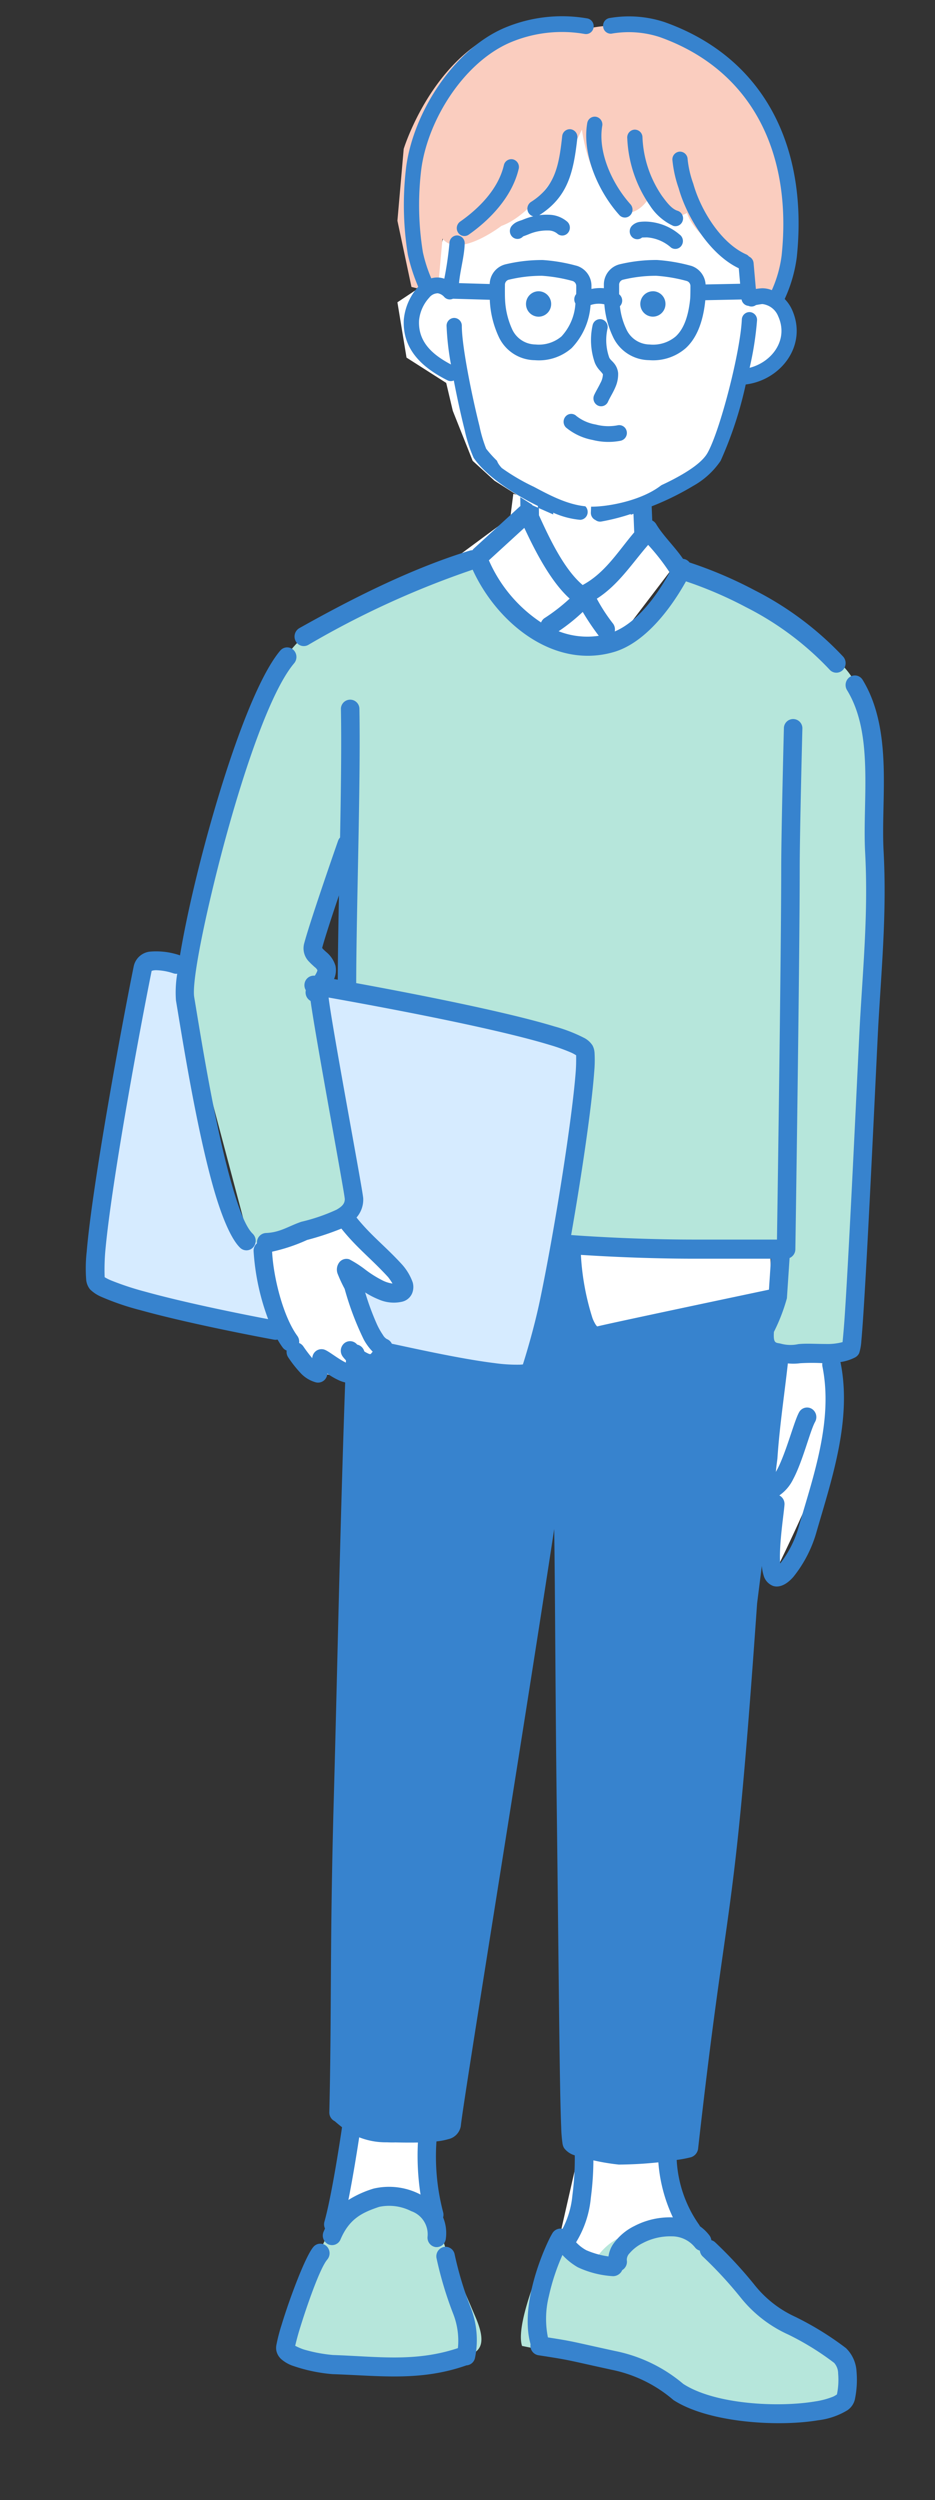 <svg id="グループ_3179" data-name="グループ 3179" xmlns="http://www.w3.org/2000/svg" xmlns:xlink="http://www.w3.org/1999/xlink" width="110.294" height="294.844" viewBox="0 0 110.294 294.844">
  <rect x="0" y="0" width="110.294" height="294.844" fill="#333333" stroke="none"/>
  <defs>
    <clipPath id="clip-path">
      <path id="パス_701" data-name="パス 701" d="M1049.7,3570.743l-8.468,2.692-14.45-4.245-38.866,17.461-16.462,45.243,7.286,43.935,26.522,7.442-9.007,112.779s37.36,11.316,38.175,11.283,44.711-5.394,44.711-5.394v-20.407l-22.2-15.532,15.868-62.74,8.943-36.763-2.608-78.534Z" transform="translate(-971.456 -3569.19)" fill="none" stroke="#707070" stroke-width="1"/>
    </clipPath>
    <clipPath id="clip-path-2">
      <path id="パス_700" data-name="パス 700" d="M928.013,3606.533l11.631,5.125s2.989-.452,3.982-.687,4.1-1.453,4.1-1.453,5.729-.451,8.557-3.736,6.325-8.988,8.136-11.106,3.41-6.068,2.722-7.921a32.144,32.144,0,0,0-1.384-3.2s2.221-9.444.664-14.933-4.487-11.138-9.809-14.754a23.128,23.128,0,0,0-16.184-4.153c-6.078.487-7.405.4-11.238,2.249s-8.4,6.967-9.889,11.323-2.64,6.911-2.2,11.669a52.045,52.045,0,0,0,1.554,8.639,5.425,5.425,0,0,0-1.171,4.122c.225,2.693,2.786,7.215,4.178,7.854a3.6,3.6,0,0,0,2.168.441Z" transform="translate(-917.005 -3549.595)" fill="none" stroke="#707070" stroke-width="1"/>
    </clipPath>
  </defs>
  <g id="マスクグループ_65" data-name="マスクグループ 65" transform="translate(0 56.702)" clip-path="url(#clip-path)">
    <g id="グループ_3178" data-name="グループ 3178" transform="translate(10.113 -68.614)">
      <g id="グループ_3169" data-name="グループ 3169" transform="translate(0 0)">
        <path id="パス_683" data-name="パス 683" d="M161.008-8.786s5.931-.476,5.683,3.6S163.107,3.2,159.367,3.3l-3.845,11.563L143.983,21.23l4.889,9.184L142.855,38.3l-7.923,1.261-8.783-5.919-2.483-4.819,6.243-4.615.383-3-5.422-3.438-4.593-4.187-2.316-9.805L112.281.152l-1.3-7.918,4.6-3.059,2.411-7.474,10.082-15.133,15.125-2.017,13.026,7.657,5.1,10.218-.314,8.787Z" transform="translate(-79.823 48.715)" fill="#fff" fill-rule="evenodd"/>
        <path id="パス_684" data-name="パス 684" d="M114.676,422.937s1.685,6.508.077,11.625-6.51,14.862-6.51,14.862l-.909-4.547.6-13.49.627-8.3,6.12-.149Z" transform="translate(-27.314 -251.312)" fill="#fff" fill-rule="evenodd"/>
        <path id="パス_685" data-name="パス 685" d="M153.253,386.607l.256,5.547-23.033,4.782-2.418-10.716,25.2.387Z" transform="translate(-72.534 -227.279)" fill="#fff" fill-rule="evenodd"/>
        <path id="パス_686" data-name="パス 686" d="M269.841,377.288l7.446,7.14-4.2,1.341-2.911-2.547,4.359,10.461-5.521,2-3.465-.777-4.164-7.123-1.7-7.871,10.155-2.625Z" transform="translate(-239.415 -221.433)" fill="#fff" fill-rule="evenodd"/>
        <path id="パス_687" data-name="パス 687" d="M172.318,695.4l2.326,8.147-7.116,1.462-2.276,3.071-4.265-.266-1.725-2.281,2.466-10.805s7.7.552,10.59.672Z" transform="translate(-103.506 -429.204)" fill="#fff" fill-rule="evenodd"/>
        <path id="パス_688" data-name="パス 688" d="M261.25,688.787l.474,8a7.1,7.1,0,0,0-7.516-1.282c-4.452,1.793-4.428,3.69-4.428,3.69l1.826-12.071,9.644,1.661Z" transform="translate(-220.716 -424.23)" fill="#fff" fill-rule="evenodd"/>
        <path id="パス_689" data-name="パス 689" d="M138.2-70.59a19.921,19.921,0,0,1,14.5,2.667c7.053,4.55,17.866,14.789,12.134,35.481l-4.107.835L160.863-36s-7.574-4.244-8.815-8.136c0,0-3.053,1.932-5.676-1.811,0,0-2.682,4.137-5.7-.261a24.83,24.83,0,0,1-3.661-9.858s-5.294,11.534-11.532,13.787c0,0-6.111,4.7-8.426,1.826l-.709,7.822-3.734-.912L110.6-43.023l.9-10.273S118.516-76.239,138.2-70.59Z" transform="translate(-79.446 72.301)" fill="#68abb3" fill-rule="evenodd"/>
        <path id="パス_690" data-name="パス 690" d="M152.7,152.842s14.906,6.152,19.381,11.987,2.07,21.028,2.34,30.077-2.144,48.9-2.144,48.9l-9.391,1.639.918-12.658-25.3-.5,2.266-22.783-27.16-7.4-.567-16.139L109.68,197.1l.744,3.717-.95,3.076,4.194,24.328-12.058,4.546-7.639-28.757s2.7-23.647,7.236-31.671c2.114-3.738,2.758-7.31,5.075-10.171,2.656-3.281,7.272-5.737,14.757-8.312l7.526-2.438s2.756,8.33,8.235,9.326,7.828,1.859,15.9-7.9Z" transform="translate(-82.083 -73.593)" fill="#b6e6db" fill-rule="evenodd"/>
        <path id="パス_691" data-name="パス 691" d="M128.911,731.077s-4.867-7.067-9.978-8.264-7.982.805-9.405,3.46l-5.146-2.151s-4.126,8.939-3.2,11.815c0,0,5.926,1.169,11.119,2.564s9.953,6.594,18.395,6.093,12.036-3.774,7.04-7.689a58.009,58.009,0,0,0-8.828-5.828Z" transform="translate(-49.715 -447.356)" fill="#b6e6db" fill-rule="evenodd"/>
        <path id="パス_692" data-name="パス 692" d="M252.37,717.155s-1.375-5.587-6-5.68a8.655,8.655,0,0,0-8.671,5.959L233.573,729.4a29.032,29.032,0,0,0,13.093,1.359c6.8-1.032,11.838.637,9.291-5.355s-3.587-8.247-3.587-8.247Z" transform="translate(-209.953 -440.166)" fill="#b6e6db" fill-rule="evenodd"/>
        <path id="パス_693" data-name="パス 693" d="M195.977,298.338l32.232,6.754s-2.719,36.127-7.353,38.218l-16.7-1.968-3.186-8.518L205.856,334l-1.409-3.537-3.873-3.651-1.053-3.014-3.544-25.463Z" transform="translate(-168.883 -169.758)" fill="#d6ebff" fill-rule="evenodd"/>
        <path id="パス_694" data-name="パス 694" d="M315.71,290.26l-5,.194-6.381,37.819,22.531,5.539-2.471-10.122-2.339-2.48L315.826,297l-.116-6.744Z" transform="translate(-303.563 -164.47)" fill="#d6ebff" fill-rule="evenodd"/>
        <path id="パス_695" data-name="パス 695" d="M100.476,52.9a1.052,1.052,0,0,1-.475-.05,6.837,6.837,0,0,0-2.04-.365,1.753,1.753,0,0,0-.4.046.9.9,0,0,0-.114.042C96.063,59.428,92.621,78,91.96,85.88a26.023,26.023,0,0,0-.055,2.809,5.279,5.279,0,0,0,.864.424,33.758,33.758,0,0,0,3.9,1.28c4.979,1.383,11.9,2.746,14.521,3.245a27.849,27.849,0,0,1-1.716-8.025,1.143,1.143,0,0,1,.4-.922c0-.015,0-.029,0-.044a1.114,1.114,0,0,1,1.051-1.168c1.692-.063,2.66-.808,4.181-1.325a21.674,21.674,0,0,0,4.156-1.426c.525-.305.988-.653.965-1.249-.033-.831-3.4-18.8-4.03-23.371l-.017-.009a1.143,1.143,0,0,1-.545-1.248,1.157,1.157,0,0,1-.15-.779,1.1,1.1,0,0,1,1.209-.936l.007-.011a3.239,3.239,0,0,0,.247-.449,1.61,1.61,0,0,0,.058-.184,1.018,1.018,0,0,0-.327-.377c-.219-.205-.447-.4-.636-.61a2.222,2.222,0,0,1-.587-2.228c.748-2.8,3.98-12.043,3.98-12.043a1.127,1.127,0,0,1,.24-.4c.1-5.462.177-10.849.1-15.1a1.092,1.092,0,1,1,2.182-.04c.154,9.037-.357,23.213-.38,32.313,6.388,1.171,17.505,3.321,23.395,5.112a18.138,18.138,0,0,1,3.538,1.374,2.583,2.583,0,0,1,.953.881,2.174,2.174,0,0,1,.23.846,15.673,15.673,0,0,1-.045,2.31c-.287,3.958-1.426,11.841-2.717,19.194.027,0,.054,0,.081,0,0,0,6.76.53,14.5.53l9.7,0c.088-5.924.494-33.886.5-43.7,0-4.339.315-16.579.315-16.579a1.092,1.092,0,1,1,2.181.06s-.313,12.2-.314,16.519c0,11.007-.513,44.844-.513,44.844a1.129,1.129,0,0,1-.682,1.029l-.315,4.744a21.638,21.638,0,0,1-1.532,3.97c-.1,1.463.26,1.24.824,1.391a4.333,4.333,0,0,0,2.056.051c.942-.1,2.077-.014,3.2-.017a6.894,6.894,0,0,0,2.017-.22c.058-.589.163-1.723.251-3.033.614-9.147,1.645-32.01,1.8-34.711.4-6.958.981-13.125.61-20.049-.164-3.073.113-6.6.005-10.052-.1-3.24-.535-6.423-2.14-9.048a1.152,1.152,0,0,1,.339-1.557,1.071,1.071,0,0,1,1.505.35c1.809,2.958,2.363,6.529,2.477,10.181.108,3.437-.171,6.943-.007,10,.375,7.013-.2,13.261-.611,20.309-.176,3.043-1.462,31.639-2.014,37.485a6.039,6.039,0,0,1-.249,1.411,1.1,1.1,0,0,1-.493.523,5.529,5.529,0,0,1-1.723.545c.005.019.01.039.014.059,1.347,6.683-.988,13.61-2.8,19.843a14.945,14.945,0,0,1-2.763,5.428c-1.008,1.155-1.879,1.244-2.4,1.071a1.852,1.852,0,0,1-1.124-1.277,5.266,5.266,0,0,1-.2-1.091l-.559,4.437c-2.8,40.134-3.342,32.183-6.96,64.312a1.212,1.212,0,0,1-.913,1.016,14.761,14.761,0,0,1-1.611.3A14.561,14.561,0,0,0,162,200.4a1.142,1.142,0,0,1,.125.215,5.121,5.121,0,0,1,1.121,1.086,1.141,1.141,0,0,1,.225.56,1.076,1.076,0,0,1,.421.224,50.2,50.2,0,0,1,4.694,5.075,13.084,13.084,0,0,0,4.78,3.736,35.913,35.913,0,0,1,5.993,3.7,4.161,4.161,0,0,1,1.237,2.724,11.372,11.372,0,0,1-.2,3.345,2.143,2.143,0,0,1-.87,1.25,8.6,8.6,0,0,1-3.449,1.183c-4.747.8-12.963.293-17.08-2.387a16.062,16.062,0,0,0-7.3-3.572c-5.549-1.209-4.672-1.1-8.634-1.71a1.124,1.124,0,0,1-.919-1.282l0-.018c-1.183-4.229,1.044-9.958,2.088-12.151a10.041,10.041,0,0,1,.521-.989,1.119,1.119,0,0,1,1.166-.47,10.607,10.607,0,0,0,1.167-3.989,33.241,33.241,0,0,0,.275-4.67l-.047-.018a2.42,2.42,0,0,1-1.22-.852,1.569,1.569,0,0,1-.175-.491,16.615,16.615,0,0,1-.159-1.967c-.2-4.639-.276-17.476-.524-37.648-.168-13.614-.184-24.77-.3-32.89-4.077,26.7-10.679,67.147-11.023,70.433a1.908,1.908,0,0,1-1.476,1.521,7.425,7.425,0,0,1-1.391.263,25.887,25.887,0,0,0,.785,8.346,1.16,1.16,0,0,1,0,.619,4.822,4.822,0,0,1,.318,2.523,1.1,1.1,0,0,1-1.223.973A1.123,1.123,0,0,1,130,201.81a2.887,2.887,0,0,0-1.94-2.977,5.719,5.719,0,0,0-3.761-.506c-2.02.671-3.528,1.4-4.571,3.844a1.078,1.078,0,0,1-1.438.578,1.145,1.145,0,0,1-.559-1.487q.083-.194.167-.376a1.161,1.161,0,0,1-.067-.809c.853-3.041,1.83-9.474,2.076-11.14-.281-.215-.566-.451-.859-.709a1.133,1.133,0,0,1-.64-1.055c.281-11.861.047-19.724.521-36.78.443-15.951.708-30.936,1.348-49.29a3.843,3.843,0,0,1-.606-.192,8.535,8.535,0,0,1-1.5-.851,1.165,1.165,0,0,1-.029.2,1.09,1.09,0,0,1-1.315.834,3.84,3.84,0,0,1-1.715-1,13.908,13.908,0,0,1-1.528-1.914,1.155,1.155,0,0,1-.208-.836,1.091,1.091,0,0,1-.482-.375,9.965,9.965,0,0,1-.592-.923,1.05,1.05,0,0,1-.431.01S102.43,94.331,96.1,92.573a30.55,30.55,0,0,1-4.675-1.605,4.282,4.282,0,0,1-1.238-.837,2.093,2.093,0,0,1-.46-1.145,17.661,17.661,0,0,1,.06-3.3c.668-7.953,4.141-26.724,5.536-33.609A2.2,2.2,0,0,1,97.191,50.3a8.589,8.589,0,0,1,3.5.4,1.067,1.067,0,0,1,.1.041c.421-2.54,1.082-5.731,1.921-9.173,2.507-10.275,6.549-22.817,9.905-26.773a1.067,1.067,0,0,1,1.54-.1,1.156,1.156,0,0,1,.1,1.592c-3.234,3.811-7.015,15.937-9.43,25.836-1.587,6.505-2.61,12.033-2.357,13.54.708,4.219,2.373,14.916,4.411,22.017.805,2.8,1.605,5.032,2.493,5.889a1.156,1.156,0,0,1,.053,1.595,1.066,1.066,0,0,1-1.542.055c-1.05-1.013-2.143-3.579-3.1-6.9-2.062-7.184-3.753-18-4.469-22.273a13.3,13.3,0,0,1,.152-3.156Zm52.482,152.89a1.142,1.142,0,0,0,.541-1.176,1.1,1.1,0,0,1,.337-.822,4.831,4.831,0,0,1,1.538-1.185,6.953,6.953,0,0,1,3.435-.8,3.484,3.484,0,0,1,2.724,1.294,1.085,1.085,0,0,0,.58.394,1.136,1.136,0,0,0,.385.73,48.069,48.069,0,0,1,4.482,4.866,15.211,15.211,0,0,0,5.581,4.307,32.382,32.382,0,0,1,5.4,3.336,1.894,1.894,0,0,1,.467,1.252,8.618,8.618,0,0,1-.141,2.463,3.078,3.078,0,0,1-.435.257,9.261,9.261,0,0,1-2.131.57c-4.322.729-11.818.37-15.567-2.069a17.842,17.842,0,0,0-8.008-3.871c-5.219-1.137-4.838-1.125-7.952-1.609a11.076,11.076,0,0,1,.113-4.873,25.365,25.365,0,0,1,1.6-4.849,7.592,7.592,0,0,0,1.806,1.448,11.366,11.366,0,0,0,4.171,1.053,1.185,1.185,0,0,0,.746-.277,1.16,1.16,0,0,0,.327-.438Zm-19.382,9.206a8.713,8.713,0,0,0-.565-4.074,43.187,43.187,0,0,1-1.958-6.539,1.128,1.128,0,0,1,.862-1.324,1.093,1.093,0,0,1,1.28.891,41.052,41.052,0,0,0,1.878,6.234,10.474,10.474,0,0,1,.519,5.958,1.1,1.1,0,0,1-1,.882l-.009,0c-5.439,1.906-10.182,1.223-15.815,1.034a19.092,19.092,0,0,1-4.792-1.027,4.15,4.15,0,0,1-1.229-.731,1.864,1.864,0,0,1-.595-1.045,1.894,1.894,0,0,1,0-.575,20.244,20.244,0,0,1,.621-2.418c.952-3.142,2.807-8.1,3.758-9.211a1.067,1.067,0,0,1,1.54-.095,1.156,1.156,0,0,1,.092,1.593c-.862,1-2.445,5.541-3.308,8.388-.207.683-.382,1.387-.474,1.778a7.067,7.067,0,0,0,.989.428,17.716,17.716,0,0,0,3.465.659c5.25.175,9.691.868,14.736-.81Zm15.975-22.152a25.637,25.637,0,0,0,3,.5,46.681,46.681,0,0,0,4.669-.264,18.435,18.435,0,0,0,1.713,6.492,9.042,9.042,0,0,0-4.54,1.018,6.568,6.568,0,0,0-2.555,2.211,3.421,3.421,0,0,0-.5,1.377,10.075,10.075,0,0,1-2.632-.741,4.875,4.875,0,0,1-1.191-.929,12.177,12.177,0,0,0,1.743-5.258,35.013,35.013,0,0,0,.3-4.408Zm-23.28-2.112c.671.012,1.614.029,2.588.009a29.936,29.936,0,0,0,.31,6.142q-.1-.05-.194-.1a8.014,8.014,0,0,0-5.346-.608,12.285,12.285,0,0,0-2.973,1.345c.529-2.642,1.019-5.71,1.276-7.392a8.55,8.55,0,0,0,3.278.59c.353.019.708.021,1.061.01ZM172.5,98.858a6.144,6.144,0,0,0,1.451-.021,23.543,23.543,0,0,1,2.614-.01,1.173,1.173,0,0,0,.01.4c1.273,6.315-1.041,12.844-2.75,18.734a12.671,12.671,0,0,1-2.234,4.5,10.737,10.737,0,0,1-.027-1.114c.041-2.177.484-5,.536-5.833a1.135,1.135,0,0,0-.608-1.087,4.936,4.936,0,0,0,1.619-1.889c1.145-2.128,2-5.706,2.6-6.788a1.15,1.15,0,0,0-.4-1.541,1.072,1.072,0,0,0-1.49.414c-.528.947-1.257,3.761-2.188,5.915a10.476,10.476,0,0,1-.551,1.119c.057-.72.171-1.407.185-1.615.248-3.728.818-7.456,1.23-11.182Zm-2.352,15.866.016,0-.019.025,0-.028ZM118.324,55.709c5.136.912,19.174,3.488,26.04,5.576a21.711,21.711,0,0,1,2.641.947,5.1,5.1,0,0,1,.517.288c.005.329.01,1.109-.043,1.842-.394,5.438-2.42,18.369-4.211,26.975-.742,3.567-1.82,7-2.026,7.641a4.284,4.284,0,0,1-.493.031,19.037,19.037,0,0,1-2.868-.19c-4.059-.5-9.8-1.8-12.1-2.282a1.1,1.1,0,0,0-.594-.554,1.266,1.266,0,0,1-.448-.468,8.409,8.409,0,0,1-.756-1.359,31.213,31.213,0,0,1-1.348-3.668,9.643,9.643,0,0,0,1.665.855,4.414,4.414,0,0,0,2.66.246,1.7,1.7,0,0,0,1.2-.962,1.983,1.983,0,0,0,.077-1.342,6.356,6.356,0,0,0-1.315-2.16c-1.958-2.131-3.582-3.326-5.307-5.473a3.2,3.2,0,0,0,.79-2.267c-.034-.856-3.638-19.963-4.084-23.678Zm1.506,27.25c1.8,2.263,3.474,3.5,5.513,5.723a7.441,7.441,0,0,1,.518.758,3.765,3.765,0,0,1-1.237-.4,13.122,13.122,0,0,1-2.07-1.32,12.9,12.9,0,0,0-1.794-1.141,1.076,1.076,0,0,0-1.143.319,1.405,1.405,0,0,0-.239,1.363,16.509,16.509,0,0,0,.835,1.8,34.43,34.43,0,0,0,2.255,5.977,6.357,6.357,0,0,0,1.059,1.442,1.118,1.118,0,0,0-.173.2c-.108.162-.278.048-.435-.022a2.542,2.542,0,0,1-.385-.218,1.109,1.109,0,0,0-.844-.8,1.067,1.067,0,0,0-1.515-.161A1.156,1.156,0,0,0,120,98.069a5.184,5.184,0,0,0,.368.425l-.01.269c-.089-.041-.18-.088-.27-.138-.878-.485-1.762-1.208-2.237-1.384a1.083,1.083,0,0,0-1.395.683,1.171,1.171,0,0,0-.062.315l-.011-.012a16.511,16.511,0,0,1-1.058-1.4,1.088,1.088,0,0,0-.482-.376,1.152,1.152,0,0,0-.209-.836c-1.713-2.35-2.831-7-2.975-9.934a20.462,20.462,0,0,0,4.129-1.383,32.719,32.719,0,0,0,4.043-1.339Zm28.254,3.1c2.31.152,7.6.45,13.436.45l8.987,0-.242,3.652c-3.691.778-18.732,3.953-20.263,4.337a1.731,1.731,0,0,1-.174-.212,4.355,4.355,0,0,1-.376-.763,29.816,29.816,0,0,1-1.368-7.466Zm-28.54-42.4c-.07,3.595-.129,7.018-.14,9.946l-.44-.078a2.591,2.591,0,0,0,.171-1.553,3.329,3.329,0,0,0-1.1-1.639c-.129-.118-.259-.231-.373-.351-.031-.034-.076-.092-.1-.124.335-1.251,1.168-3.791,1.981-6.2Zm6.129-79.991a3.022,3.022,0,0,1,1.172-.106,3.091,3.091,0,0,1,.692.158,49.2,49.2,0,0,0,.738-5.089,1.109,1.109,0,0,1,1.111-1.107,1.112,1.112,0,0,1,1.071,1.149c-.032,1.753-.645,3.833-.813,5.68l4.391.128a2.979,2.979,0,0,1,2.337-2.837,22.451,22.451,0,0,1,5.269-.6,24.32,24.32,0,0,1,4.815.818l.019.005a3,3,0,0,1,2.129,2.96c0,.119,0,.24,0,.362a5.861,5.861,0,0,1,1.775-.1c0-.157,0-.315,0-.469a2.984,2.984,0,0,1,2.339-2.975,22.451,22.451,0,0,1,5.269-.6,24.324,24.324,0,0,1,4.815.818l.019.005a2.991,2.991,0,0,1,2.121,2.683l4.942-.1-.2-2.215c-4.111-1.945-7.438-7.282-8.6-11.456a17.127,17.127,0,0,1-.9-4.074,1.113,1.113,0,0,1,1.06-1.159,1.108,1.108,0,0,1,1.121,1.1,14.8,14.8,0,0,0,.815,3.512c1.028,3.685,3.915,8.48,7.567,10.1a1.086,1.086,0,0,1,.4.309l.006,0a1.1,1.1,0,0,1,.231.14,1.131,1.131,0,0,1,.354.484,1.172,1.172,0,0,1,.071.31l.327,3.7a7.45,7.45,0,0,1,.9-.1,3.62,3.62,0,0,1,1.385.271,17.487,17.487,0,0,0,1.4-4.973c1.526-14.593-4.2-26.52-17.45-31.241a14.31,14.31,0,0,0-6.934-.483,1.1,1.1,0,0,1-1.172-1.037,1.118,1.118,0,0,1,1-1.213,16.26,16.26,0,0,1,7.814.6C173.382-67.874,179.647-55.076,178-39.346a20.455,20.455,0,0,1-1.734,6,5.471,5.471,0,0,1,1.036,1.5c2.311,5.084-1.553,10.107-6.614,10.732-1.1,4.507-2.538,9.059-3.593,10.927a11.491,11.491,0,0,1-3.93,3.591,39.645,39.645,0,0,1-6.78,3.239L156.5-.55a1.1,1.1,0,0,1,.464.428c.832,1.392,2.214,2.685,3.166,4.095a1.058,1.058,0,0,1,.42.126,1.089,1.089,0,0,1,.346.3,49.449,49.449,0,0,1,7.681,3.276,37.73,37.73,0,0,1,10.449,7.837,1.156,1.156,0,0,1-.071,1.594,1.066,1.066,0,0,1-1.541-.074,35.495,35.495,0,0,0-9.856-7.361,47.257,47.257,0,0,0-7.081-3.045c-1.885,3.384-4.915,7.287-8.5,8.333-7.14,2.084-13.83-3.493-16.662-9.709a105.425,105.425,0,0,0-19.4,8.876,1.073,1.073,0,0,1-1.479-.454,1.149,1.149,0,0,1,.439-1.53c5.845-3.28,13-6.967,20.083-9.136a1.066,1.066,0,0,1,.326-.047,1.118,1.118,0,0,1,.171-.2l5.361-4.907a1.087,1.087,0,0,1,.131-.1l-.017-1.5c-3.516-1.712-7.473-4.338-9.191-6.884a20.161,20.161,0,0,1-1.285-3.984c-.507-2.01-1.077-4.581-1.553-7.082a1.055,1.055,0,0,1-.9-.023c-3.437-1.728-6.466-4.289-6.255-8.665a8.167,8.167,0,0,1,2.058-4.722l0-.009a26.636,26.636,0,0,1-1.48-4.586,44.527,44.527,0,0,1-.229-12.64c1.093-7.883,6.85-16.7,14.01-19.792a21.17,21.17,0,0,1,11.926-1.37,1.127,1.127,0,0,1,.869,1.319,1.094,1.094,0,0,1-1.275.9,18.956,18.956,0,0,0-10.68,1.235c-6.509,2.807-11.7,10.863-12.69,18.03a42.187,42.187,0,0,0,.226,11.979,20.384,20.384,0,0,0,1.2,3.729ZM148.3,10.233a29.62,29.62,0,0,0,1.832,2.734c.02.028.041.055.063.08a9.281,9.281,0,0,1-4.739-.537,21.764,21.764,0,0,0,2.845-2.278Zm7.717-7.907a25.538,25.538,0,0,1,2.533,3.247c-1.493,2.7-3.732,5.8-6.475,6.964a1.156,1.156,0,0,0-.188-.912,20.326,20.326,0,0,1-1.926-2.954c2.53-1.607,4.16-4.159,6.057-6.345ZM141.41.318c1.28,2.756,3.126,6.347,5.348,8.342a21.423,21.423,0,0,1-2.995,2.321,1.118,1.118,0,0,0-.377.493,16.888,16.888,0,0,1-6.157-7.329L141.41.318ZM128.49-24c-2.477-1.312-4.721-3.106-4.568-6.285a5.625,5.625,0,0,1,1.464-3.284,1.571,1.571,0,0,1,1.232-.619,1.6,1.6,0,0,1,.933.554,1.065,1.065,0,0,0,1.226.225l5.273.153c0,.029,0,.056,0,.08a13.881,13.881,0,0,0,1.254,5.165,5.765,5.765,0,0,0,5.193,3.4,7.107,7.107,0,0,0,5.263-1.725c1.3-1.2,2.3-3.129,2.71-6.161a3.634,3.634,0,0,1,1.977-.105,13.181,13.181,0,0,0,1.205,4.589,5.765,5.765,0,0,0,5.193,3.4,7.107,7.107,0,0,0,5.263-1.725c1.379-1.272,2.428-3.38,2.782-6.759,0-.028.006-.058.008-.091l5.188-.106a1.106,1.106,0,0,0,.992.918,1.063,1.063,0,0,0,1.071-.12c.176-.031.789-.139.921-.141a2.8,2.8,0,0,1,2.255,1.745c1.523,3.35-.868,6.558-4.087,7.378A45.6,45.6,0,0,0,172.3-30.3a1.115,1.115,0,0,0-1.038-1.181,1.107,1.107,0,0,0-1.142,1.073c-.216,4.677-3.129,15.928-4.911,19.085-.736,1.3-2.626,2.582-4.85,3.754-.9.473-1.853.922-2.821,1.336l.039-1.827a1.113,1.113,0,0,0-1.067-1.153,1.109,1.109,0,0,0-1.114,1.1l-.058,2.75c-.437.161-.87.313-1.3.455V-7.18a1.11,1.11,0,0,0-1.091-1.128,1.111,1.111,0,0,0-1.091,1.128v2.934c-.386.1-.757.2-1.109.274l.1-2.375a1.115,1.115,0,0,0-1.043-1.176,1.107,1.107,0,0,0-1.137,1.079l-.151,3.614a1.132,1.132,0,0,0,.665,1.088,1.062,1.062,0,0,0,.822.212A30.328,30.328,0,0,0,154.234-2.6l.14,3.448c-1.844,2.162-3.385,4.73-6,6.165-.027.015-.053.031-.079.048-2.22-1.866-3.966-5.61-5.158-8.229l-.018-1.615a12.136,12.136,0,0,0,3.86,1.022,1.112,1.112,0,0,0,1.07-1.15,1.127,1.127,0,0,0-.708-1.035l.183-2.6a1.117,1.117,0,0,0-1.009-1.207,1.1,1.1,0,0,0-1.167,1.044L145.188-4.4c-.392-.131-.822-.292-1.279-.479l.139-3.232a1.114,1.114,0,0,0-1.041-1.177,1.107,1.107,0,0,0-1.138,1.077l-.1,2.366c-.377-.184-.761-.38-1.145-.584l.268-2.832a1.119,1.119,0,0,0-.979-1.233,1.1,1.1,0,0,0-1.192,1.013l-.176,1.859a17.009,17.009,0,0,1-5.013-4.312,19.633,19.633,0,0,1-.963-3.262c-1.1-4.349-2.524-11.413-2.524-14.333a1.111,1.111,0,0,0-1.091-1.128,1.111,1.111,0,0,0-1.091,1.128,38.469,38.469,0,0,0,.63,5.53Zm24.377,10.9a9.214,9.214,0,0,1-4.111-.1,8.368,8.368,0,0,1-3.8-1.779,1.156,1.156,0,0,1-.043-1.6,1.066,1.066,0,0,1,1.542-.045,6.112,6.112,0,0,0,2.767,1.213,7,7,0,0,0,3.076.127,1.088,1.088,0,0,1,1.339.793,1.134,1.134,0,0,1-.767,1.385Zm-2.627-9.491c-.015-.027-.058-.1-.088-.136-.1-.129-.213-.252-.324-.377a3.691,3.691,0,0,1-.743-1.131,9.837,9.837,0,0,1-.326-5.363,1.092,1.092,0,0,1,1.3-.863,1.13,1.13,0,0,1,.835,1.342,7.494,7.494,0,0,0,.235,4.087c.112.306.438.533.66.808a2.583,2.583,0,0,1,.628,1.454,4.557,4.557,0,0,1-.393,2.018c-.31.747-.774,1.461-1.056,2.084a1.076,1.076,0,0,1-1.451.543,1.146,1.146,0,0,1-.525-1.5c.235-.518.6-1.1.889-1.709a2.744,2.744,0,0,0,.36-1.258ZM146.3-32.731a7.6,7.6,0,0,1-1.992,4.716,5.023,5.023,0,0,1-3.738,1.154,3.711,3.711,0,0,1-3.336-2.2,11.43,11.43,0,0,1-1.007-4.275c-.023-.331-.025-1.224-.016-2.023v-.029a.745.745,0,0,1,.585-.747l.011,0a20.036,20.036,0,0,1,4.711-.554,22.052,22.052,0,0,1,4.383.749.754.754,0,0,1,.516.741c0,.009,0,.018,0,.026,0,.372,0,.766-.01,1.108a1.155,1.155,0,0,0-.242,1,1.143,1.143,0,0,0,.134.333Zm6.256-1.315c0-.391,0-.868,0-1.316v-.029a.745.745,0,0,1,.585-.747l.011,0a20.034,20.034,0,0,1,4.711-.554,22.052,22.052,0,0,1,4.383.749.754.754,0,0,1,.516.741c0,.009,0,.018,0,.026,0,.7-.008,1.486-.045,1.843-.276,2.636-.989,4.325-2.065,5.318a5.023,5.023,0,0,1-3.738,1.154,3.711,3.711,0,0,1-3.336-2.2,10.029,10.029,0,0,1-.911-3.273,1.134,1.134,0,0,0,.154-.2,1.154,1.154,0,0,0-.269-1.512Zm4.834-.435a1.812,1.812,0,0,1,1.8,1.82,1.812,1.812,0,0,1-1.8,1.82,1.812,1.812,0,0,1-1.8-1.82,1.812,1.812,0,0,1,1.8-1.82Zm-16.358,0a1.812,1.812,0,0,1,1.8,1.82,1.812,1.812,0,0,1-1.8,1.82,1.812,1.812,0,0,1-1.8-1.82,1.812,1.812,0,0,1,1.8-1.82Zm7.569-.682v0Zm7.246-7.009a1.065,1.065,0,0,1-1.444-.072,1.156,1.156,0,0,1-.019-1.6,1.951,1.951,0,0,1,1.107-.564,6.363,6.363,0,0,1,1.064-.041c1.926,0,3.108.808,4.636,1.829a1.152,1.152,0,0,1,.324,1.56,1.069,1.069,0,0,1-1.508.335c-1.148-.767-2-1.471-3.447-1.468-.183,0-.6.013-.712.016Zm-14.723-3.193a7.347,7.347,0,0,1,1.371-.066,4.156,4.156,0,0,1,2.653,1.008,1.156,1.156,0,0,1,.082,1.593,1.066,1.066,0,0,1-1.541.085,2.026,2.026,0,0,0-1.305-.432,6.579,6.579,0,0,0-2.743.53c-.219.094-.747.286-.825.314a1.066,1.066,0,0,1-1.5.107,1.155,1.155,0,0,1-.15-1.588,2.234,2.234,0,0,1,.843-.625c.265-.119.567-.2.79-.292a8.973,8.973,0,0,1,1.466-.474,1.092,1.092,0,0,1-.682-.509,1.152,1.152,0,0,1,.36-1.552c3.413-2.164,3.989-5.1,4.459-9.406a1.1,1.1,0,0,1,1.206-.995,1.121,1.121,0,0,1,.962,1.248c-.556,5.1-1.426,8.487-5.452,11.055Zm-2.943-6.627c-.933,3.983-4.094,7.273-7.161,9.415a1.069,1.069,0,0,1-1.515-.3,1.153,1.153,0,0,1,.294-1.567c2.651-1.851,5.456-4.635,6.262-8.076a1.09,1.09,0,0,1,1.317-.831,1.131,1.131,0,0,1,.8,1.362Zm17.721-4.591a15.949,15.949,0,0,0,2.815,8.483c.547.732,1.311,1.828,2.212,2.1a1.135,1.135,0,0,1,.744,1.4,1.087,1.087,0,0,1-1.352.77A7.864,7.864,0,0,1,157-46.717a18.194,18.194,0,0,1-3.263-9.663,1.119,1.119,0,0,1,.989-1.225,1.1,1.1,0,0,1,1.185,1.023Zm-5.756-1.565c-.656,3.914,1.537,8.438,4.043,11.221a1.156,1.156,0,0,1-.055,1.595,1.066,1.066,0,0,1-1.542-.057c-2.925-3.249-5.362-8.575-4.6-13.145a1.1,1.1,0,0,1,1.261-.919,1.126,1.126,0,0,1,.889,1.3Z" transform="translate(-89.673 73.848)" fill="#3783ce" fill-rule="evenodd"/>
        <path id="パス_696" data-name="パス 696" d="M163.9,108.348a29.393,29.393,0,0,0,4.592,2.688c2.712,1.448,5.512,2.912,8.584,2.838,2.7-.065,8.164-1.178,10.6-3.951.28-.319-.139-.675-.083-1.1a1.613,1.613,0,0,0-.956-1.544,4.443,4.443,0,0,0-1.889-.347c-3.206-.091-6.439.142-9.6-.381a38.3,38.3,0,0,0-3.917-.639C169.3,105.8,160.643,104.869,163.9,108.348Z" transform="translate(-117.811 -43.683)" fill="#fff" fill-rule="evenodd"/>
      </g>
    </g>
  </g>
  <g id="マスクグループ_64" data-name="マスクグループ 64" transform="translate(45.779)" clip-path="url(#clip-path-2)">
    <g id="グループ_3177" data-name="グループ 3177" transform="translate(-24.574 1.902)">
      <g id="グループ_3169-2" data-name="グループ 3169" transform="translate(0 0)">
        <path id="パス_683-2" data-name="パス 683" d="M152.209-13.475s4.888-.392,4.684,2.968S153.94-3.6,150.857-3.516l-3.169,9.53-9.51,5.249,4.03,7.569-4.959,6.5-6.53,1.04-7.238-4.878-2.047-3.972,5.145-3.8.316-2.472L122.427,8.41l-3.785-3.451-1.909-8.081-4.681-2.987-1.075-6.525,3.788-2.521,1.987-6.16,8.309-12.472,12.466-1.662,10.736,6.311,4.207,8.421-.259,7.242Z" transform="translate(-85.302 46.382)" fill="#fff" fill-rule="evenodd"/>
        <path id="パス_684-2" data-name="パス 684" d="M113.385,422.937s1.389,5.363.063,9.581a117.268,117.268,0,0,1-5.365,12.249l-.749-3.748.491-11.117.516-6.841,5.044-.123Z" transform="translate(-41.386 -281.493)" fill="#fff" fill-rule="evenodd"/>
        <path id="パス_685-2" data-name="パス 685" d="M148.822,386.538l.211,4.572-18.983,3.941-1.993-8.832,20.765.319Z" transform="translate(-82.298 -255.23)" fill="#fff" fill-rule="evenodd"/>
        <path id="パス_686-2" data-name="パス 686" d="M268.055,377.288l6.137,5.885-3.457,1.105-2.4-2.1,3.592,8.621-4.55,1.649-2.856-.64-3.432-5.871-1.4-6.487,8.369-2.163Z" transform="translate(-242.98 -248.841)" fill="#fff" fill-rule="evenodd"/>
        <path id="パス_687-2" data-name="パス 687" d="M170.022,695.278l1.917,6.714-5.865,1.205-1.876,2.531-3.515-.219-1.421-1.88,2.032-8.905s6.348.455,8.728.554Z" transform="translate(-113.311 -475.897)" fill="#fff" fill-rule="evenodd"/>
        <path id="パス_688-2" data-name="パス 688" d="M259.233,688.495l.391,6.595a5.847,5.847,0,0,0-6.194-1.056c-3.669,1.478-3.65,3.041-3.65,3.041l1.505-9.948,7.948,1.369Z" transform="translate(-225.827 -470.462)" fill="#fff" fill-rule="evenodd"/>
        <path id="パス_689-2" data-name="パス 689" d="M133.35-70.747a16.418,16.418,0,0,1,11.947,2.2c5.813,3.75,14.724,12.188,10,29.241l-3.385.688.111-3.622s-6.242-3.5-7.265-6.705c0,0-2.516,1.592-4.678-1.492,0,0-2.211,3.41-4.7-.215a20.464,20.464,0,0,1-3.017-8.124s-4.363,9.505-9.5,11.362c0,0-5.036,3.871-6.945,1.5l-.584,6.447-3.077-.752L110.6-48.029l.741-8.466S117.124-75.4,133.35-70.747Z" transform="translate(-84.925 72.158)" fill="#facdbf" fill-rule="evenodd"/>
        <path id="パス_690-2" data-name="パス 690" d="M142.376,152.592s12.285,5.07,15.973,9.879,1.706,17.33,1.928,24.788-1.767,40.3-1.767,40.3l-7.74,1.351.757-10.432-20.847-.412,1.868-18.776-22.384-6.1-.467-13.3-2.779,9.177.613,3.063-.783,2.535,3.457,20.05-9.938,3.746-6.3-23.7s2.223-19.488,5.963-26.1c1.742-3.08,2.273-6.025,4.183-8.382,2.189-2.7,5.993-4.728,12.162-6.85l6.2-2.009s2.271,6.865,6.787,7.686,6.452,1.532,13.107-6.511Z" transform="translate(-84.173 -87.279)" fill="#c5bba6" fill-rule="evenodd"/>
        <path id="パス_691-2" data-name="パス 691" d="M124.011,729.561s-4.011-5.825-8.223-6.811-6.578.664-7.751,2.852l-4.241-1.773s-3.4,7.367-2.634,9.737c0,0,4.884.964,9.164,2.113s8.2,5.434,15.16,5.022,9.919-3.11,5.8-6.337a47.8,47.8,0,0,0-7.275-4.8Z" transform="translate(-58.742 -495.735)" fill="#c5bba6" fill-rule="evenodd"/>
        <path id="パス_692-2" data-name="パス 692" d="M249.065,716.156s-1.133-4.6-4.945-4.681a7.133,7.133,0,0,0-7.146,4.911l-3.4,9.86a23.926,23.926,0,0,0,10.791,1.12c5.607-.85,9.756.525,7.657-4.413s-2.956-6.8-2.956-6.8Z" transform="translate(-214.107 -487.877)" fill="#c5bba6" fill-rule="evenodd"/>
        <path id="パス_693-2" data-name="パス 693" d="M195.977,298.338l26.564,5.566s-2.24,29.774-6.06,31.5l-13.76-1.622-2.625-7.02,4.024.972-1.161-2.915-3.192-3.009-.868-2.484-2.921-20.985Z" transform="translate(-173.648 -192.37)" fill="#cdcdcd" fill-rule="evenodd"/>
        <path id="パス_694-2" data-name="パス 694" d="M313.709,290.26l-4.118.16-5.259,31.169,18.569,4.565-2.036-8.342-1.927-2.044-5.133-19.949-.1-5.558Z" transform="translate(-303.698 -186.591)" fill="#cdcdcd" fill-rule="evenodd"/>
        <path id="パス_695-2" data-name="パス 695" d="M98.577,30.609a.867.867,0,0,1-.391-.042,5.635,5.635,0,0,0-1.681-.3,1.445,1.445,0,0,0-.327.038.739.739,0,0,0-.094.035C94.939,35.991,92.1,51.3,91.558,57.791a21.445,21.445,0,0,0-.046,2.315,4.351,4.351,0,0,0,.712.35,27.822,27.822,0,0,0,3.212,1.055c4.1,1.14,9.809,2.263,11.967,2.674a22.952,22.952,0,0,1-1.414-6.614.942.942,0,0,1,.334-.76c0-.012,0-.024,0-.036a.918.918,0,0,1,.866-.963c1.394-.052,2.192-.666,3.446-1.092a17.863,17.863,0,0,0,3.426-1.175c.432-.252.815-.538.8-1.029-.027-.685-2.8-15.491-3.321-19.261l-.014-.008a.942.942,0,0,1-.449-1.028.953.953,0,0,1-.124-.642.9.9,0,0,1,1-.771l.006-.009a2.667,2.667,0,0,0,.2-.37,1.327,1.327,0,0,0,.048-.151.839.839,0,0,0-.27-.311c-.18-.169-.368-.331-.524-.5a1.831,1.831,0,0,1-.484-1.836c.616-2.305,3.28-9.925,3.28-9.925a.929.929,0,0,1,.2-.329c.084-4.5.146-8.941.086-12.444a.9.9,0,1,1,1.8-.033c.127,7.448-.294,19.131-.313,26.631,5.265.965,14.427,2.737,19.281,4.213a14.949,14.949,0,0,1,2.915,1.132,2.129,2.129,0,0,1,.785.726,1.792,1.792,0,0,1,.19.7,12.915,12.915,0,0,1-.037,1.9c-.236,3.262-1.175,9.759-2.239,15.818.022,0,.045,0,.067,0,0,0,5.571.437,11.951.437l7.991,0c.072-4.882.407-27.927.409-36.013,0-3.576.259-13.663.259-13.663a.9.9,0,1,1,1.8.05s-.258,10.051-.259,13.614c0,9.072-.423,36.958-.423,36.958a.93.93,0,0,1-.562.848l-.259,3.909a17.834,17.834,0,0,1-1.262,3.272c-.085,1.206.214,1.022.679,1.146a3.571,3.571,0,0,0,1.695.042c.777-.081,1.712-.012,2.633-.014a5.681,5.681,0,0,0,1.663-.181c.048-.485.134-1.42.207-2.5.506-7.539,1.356-26.381,1.485-28.607a143.119,143.119,0,0,0,.5-16.523c-.135-2.533.093-5.437,0-8.284a15.037,15.037,0,0,0-1.764-7.457.949.949,0,0,1,.279-1.283.882.882,0,0,1,1.241.289,16.929,16.929,0,0,1,2.041,8.391c.089,2.833-.141,5.722-.006,8.241a144.971,144.971,0,0,1-.5,16.737c-.145,2.508-1.2,26.075-1.66,30.893a4.977,4.977,0,0,1-.2,1.163.9.9,0,0,1-.407.431,4.557,4.557,0,0,1-1.42.449c0,.016.008.032.011.048,1.11,5.508-.814,11.217-2.3,16.354a12.317,12.317,0,0,1-2.277,4.473c-.831.952-1.548,1.025-1.974.882a1.526,1.526,0,0,1-.927-1.052,4.341,4.341,0,0,1-.167-.9l-.461,3.656c-2.31,33.076-2.754,26.524-5.736,53a1,1,0,0,1-.753.837,12.17,12.17,0,0,1-1.328.249,12,12,0,0,0,2.157,6.256.941.941,0,0,1,.1.177,4.22,4.22,0,0,1,.924.9.941.941,0,0,1,.186.462.887.887,0,0,1,.347.185,41.367,41.367,0,0,1,3.869,4.183,10.783,10.783,0,0,0,3.94,3.079,29.6,29.6,0,0,1,4.939,3.048,3.43,3.43,0,0,1,1.02,2.245,9.372,9.372,0,0,1-.169,2.757,1.766,1.766,0,0,1-.717,1.03,7.091,7.091,0,0,1-2.842.975c-3.912.66-10.683.241-14.076-1.967a13.238,13.238,0,0,0-6.013-2.944c-4.574-1-3.851-.907-7.116-1.409a.926.926,0,0,1-.757-1.057l0-.015c-.975-3.485.86-8.206,1.721-10.014a8.276,8.276,0,0,1,.429-.815.922.922,0,0,1,.961-.387,8.742,8.742,0,0,0,.962-3.288,27.393,27.393,0,0,0,.227-3.849l-.039-.015a1.994,1.994,0,0,1-1.005-.7,1.292,1.292,0,0,1-.144-.4,13.693,13.693,0,0,1-.131-1.621c-.165-3.823-.228-14.4-.432-31.028-.138-11.22-.152-20.414-.245-27.106-3.36,22-8.8,55.339-9.084,58.047a1.573,1.573,0,0,1-1.217,1.254,6.117,6.117,0,0,1-1.147.217,21.335,21.335,0,0,0,.647,6.879.956.956,0,0,1,0,.51,3.973,3.973,0,0,1,.262,2.079.906.906,0,0,1-1.008.8.925.925,0,0,1-.776-1.042,2.379,2.379,0,0,0-1.6-2.454,4.713,4.713,0,0,0-3.1-.417,5.222,5.222,0,0,0-3.767,3.168.888.888,0,0,1-1.185.476.943.943,0,0,1-.461-1.226q.068-.16.138-.31a.957.957,0,0,1-.056-.667c.7-2.506,1.508-7.808,1.711-9.181-.232-.177-.467-.371-.708-.585a.934.934,0,0,1-.527-.87c.232-9.776.039-16.255.429-30.312.365-13.146.583-25.5,1.111-40.622a3.168,3.168,0,0,1-.5-.158,7.033,7.033,0,0,1-1.237-.7.965.965,0,0,1-.024.166.9.9,0,0,1-1.084.687,3.165,3.165,0,0,1-1.414-.821,11.463,11.463,0,0,1-1.259-1.578.952.952,0,0,1-.172-.689.9.9,0,0,1-.4-.309,8.21,8.21,0,0,1-.488-.761.865.865,0,0,1-.355.009s-7.777-1.424-12.994-2.873a25.177,25.177,0,0,1-3.853-1.323,3.529,3.529,0,0,1-1.021-.69,1.725,1.725,0,0,1-.379-.944,14.55,14.55,0,0,1,.049-2.72c.55-6.555,3.413-22.025,4.563-27.7a1.811,1.811,0,0,1,1.54-1.46,7.079,7.079,0,0,1,2.886.333.882.882,0,0,1,.084.034c.347-2.093.891-4.723,1.583-7.56,2.066-8.468,5.4-18.8,8.163-22.065a.879.879,0,0,1,1.269-.085A.953.953,0,0,1,109.937.44c-2.665,3.141-5.781,13.134-7.771,21.293-1.308,5.361-2.151,9.917-1.943,11.159.584,3.477,1.956,12.293,3.635,18.145.663,2.311,1.323,4.147,2.054,4.853a.953.953,0,0,1,.044,1.314.879.879,0,0,1-1.271.046c-.865-.835-1.766-2.95-2.551-5.684-1.7-5.92-3.093-14.838-3.683-18.356a10.957,10.957,0,0,1,.125-2.6Zm43.253,126a.941.941,0,0,0,.446-.969.906.906,0,0,1,.277-.677,3.981,3.981,0,0,1,1.267-.977,5.73,5.73,0,0,1,2.831-.662,2.872,2.872,0,0,1,2.245,1.066.894.894,0,0,0,.478.325.936.936,0,0,0,.317.6,39.614,39.614,0,0,1,3.694,4.011,12.536,12.536,0,0,0,4.6,3.55,26.688,26.688,0,0,1,4.453,2.749,1.561,1.561,0,0,1,.385,1.032,7.1,7.1,0,0,1-.116,2.029,2.534,2.534,0,0,1-.359.212,7.634,7.634,0,0,1-1.756.47c-3.562.6-9.74.305-12.829-1.705a14.7,14.7,0,0,0-6.6-3.19c-4.3-.937-3.987-.927-6.554-1.326a9.128,9.128,0,0,1,.093-4.016,20.906,20.906,0,0,1,1.317-4,6.256,6.256,0,0,0,1.488,1.194,9.368,9.368,0,0,0,3.437.868.976.976,0,0,0,.615-.229.956.956,0,0,0,.27-.361ZM125.856,164.2a7.18,7.18,0,0,0-.465-3.357,35.593,35.593,0,0,1-1.614-5.389.929.929,0,0,1,.71-1.091.9.9,0,0,1,1.055.734,33.835,33.835,0,0,0,1.548,5.138,8.632,8.632,0,0,1,.428,4.91.909.909,0,0,1-.823.727l-.007,0c-4.482,1.571-8.391,1.008-13.034.852a15.733,15.733,0,0,1-3.949-.846,3.42,3.42,0,0,1-1.013-.6,1.536,1.536,0,0,1-.49-.861,1.561,1.561,0,0,1,0-.474,16.683,16.683,0,0,1,.512-1.992c.785-2.589,2.313-6.677,3.1-7.591a.879.879,0,0,1,1.269-.078.953.953,0,0,1,.075,1.313c-.71.828-2.015,4.567-2.726,6.913-.171.563-.315,1.143-.391,1.465a5.822,5.822,0,0,0,.815.353,14.6,14.6,0,0,0,2.855.543c4.327.145,7.987.715,12.144-.668Zm13.165-18.256a21.131,21.131,0,0,0,2.471.413,38.471,38.471,0,0,0,3.848-.217,15.193,15.193,0,0,0,1.412,5.351,7.451,7.451,0,0,0-3.741.839,5.413,5.413,0,0,0-2.105,1.822,2.819,2.819,0,0,0-.415,1.135,8.3,8.3,0,0,1-2.169-.611,4.019,4.019,0,0,1-.982-.766,10.035,10.035,0,0,0,1.436-4.333,28.858,28.858,0,0,0,.245-3.633Zm-19.186-1.74c.553.01,1.33.024,2.133.007a24.669,24.669,0,0,0,.255,5.062q-.079-.041-.16-.079a6.6,6.6,0,0,0-4.406-.5,10.126,10.126,0,0,0-2.45,1.108c.436-2.177.84-4.706,1.052-6.092a7.047,7.047,0,0,0,2.7.486c.291.016.584.018.874.008Zm38.1-75.716a5.064,5.064,0,0,0,1.2-.018,19.4,19.4,0,0,1,2.154-.009.965.965,0,0,0,.009.332c1.049,5.2-.858,10.586-2.267,15.439a10.443,10.443,0,0,1-1.841,3.705,8.859,8.859,0,0,1-.022-.918c.034-1.794.4-4.122.442-4.807a.936.936,0,0,0-.5-.9,4.069,4.069,0,0,0,1.335-1.557c.943-1.754,1.648-4.7,2.145-5.594a.948.948,0,0,0-.33-1.27.884.884,0,0,0-1.228.341c-.435.78-1.036,3.1-1.8,4.875a8.632,8.632,0,0,1-.455.922c.047-.594.141-1.159.153-1.331.2-3.072.674-6.145,1.014-9.215ZM156,81.562l.013,0-.015.02,0-.023ZM113.285,32.925c4.233.752,15.8,2.875,21.461,4.6a17.893,17.893,0,0,1,2.176.78,4.206,4.206,0,0,1,.426.237c0,.271.009.914-.035,1.518-.325,4.481-1.995,15.138-3.47,22.232-.611,2.939-1.5,5.768-1.67,6.3a3.529,3.529,0,0,1-.407.026,15.688,15.688,0,0,1-2.364-.157c-3.345-.414-8.077-1.481-9.975-1.881a.907.907,0,0,0-.489-.457,1.043,1.043,0,0,1-.369-.386,6.93,6.93,0,0,1-.623-1.12,25.728,25.728,0,0,1-1.111-3.023,7.948,7.948,0,0,0,1.372.7,3.638,3.638,0,0,0,2.192.2,1.4,1.4,0,0,0,.993-.793,1.634,1.634,0,0,0,.064-1.106,5.239,5.239,0,0,0-1.084-1.78c-1.614-1.756-2.952-2.741-4.374-4.511a2.637,2.637,0,0,0,.651-1.868c-.028-.706-3-16.452-3.366-19.514Zm1.241,22.458c1.482,1.865,2.863,2.888,4.543,4.716a6.137,6.137,0,0,1,.427.624,3.1,3.1,0,0,1-1.019-.327,10.815,10.815,0,0,1-1.706-1.088,10.628,10.628,0,0,0-1.478-.941.886.886,0,0,0-.942.263,1.158,1.158,0,0,0-.2,1.123,13.6,13.6,0,0,0,.689,1.484,28.374,28.374,0,0,0,1.859,4.926,5.24,5.24,0,0,0,.872,1.188.919.919,0,0,0-.143.167c-.089.134-.229.04-.358-.018a2.1,2.1,0,0,1-.317-.179.914.914,0,0,0-.7-.66.879.879,0,0,0-1.248-.132.952.952,0,0,0-.146,1.307,4.267,4.267,0,0,0,.3.35l-.008.222c-.074-.034-.148-.072-.223-.113-.724-.4-1.452-1-1.844-1.141a.892.892,0,0,0-1.149.563.968.968,0,0,0-.051.259l-.009-.01a13.615,13.615,0,0,1-.872-1.155.9.9,0,0,0-.4-.309.95.95,0,0,0-.172-.689c-1.411-1.937-2.333-5.768-2.452-8.187a16.861,16.861,0,0,0,3.4-1.139,26.964,26.964,0,0,0,3.332-1.1Zm23.286,2.559c1.9.125,6.261.371,11.073.371l7.406,0-.2,3.009c-3.042.641-15.438,3.257-16.7,3.574a1.427,1.427,0,0,1-.143-.175,3.589,3.589,0,0,1-.31-.629,24.573,24.573,0,0,1-1.127-6.153ZM114.291,23c-.058,2.963-.106,5.784-.116,8.2l-.362-.065a2.136,2.136,0,0,0,.141-1.28,2.743,2.743,0,0,0-.9-1.351c-.106-.1-.214-.19-.308-.29-.026-.028-.063-.076-.083-.1.276-1.031.962-3.124,1.632-5.11Zm5.051-65.924a2.49,2.49,0,0,1,.966-.087,2.548,2.548,0,0,1,.57.13,40.545,40.545,0,0,0,.608-4.194.914.914,0,0,1,.916-.912.917.917,0,0,1,.882.947c-.026,1.444-.532,3.159-.67,4.681l3.619.105a2.455,2.455,0,0,1,1.926-2.338,18.5,18.5,0,0,1,4.342-.492,20.042,20.042,0,0,1,3.968.674l.015,0a2.474,2.474,0,0,1,1.754,2.439c0,.1,0,.2,0,.3a4.83,4.83,0,0,1,1.463-.086c0-.129,0-.259,0-.387a2.46,2.46,0,0,1,1.928-2.452,18.5,18.5,0,0,1,4.342-.492,20.046,20.046,0,0,1,3.968.674l.015,0a2.465,2.465,0,0,1,1.748,2.211l4.073-.083-.161-1.826c-3.388-1.6-6.13-6-7.09-9.441a14.117,14.117,0,0,1-.741-3.358.917.917,0,0,1,.874-.956.913.913,0,0,1,.924.9,12.2,12.2,0,0,0,.671,2.894c.847,3.037,3.227,6.989,6.237,8.323a.9.9,0,0,1,.333.255l0,0a.907.907,0,0,1,.191.116.932.932,0,0,1,.292.4.966.966,0,0,1,.058.255l.269,3.052a6.14,6.14,0,0,1,.742-.081,2.984,2.984,0,0,1,1.141.223,14.411,14.411,0,0,0,1.157-4.1c1.258-12.027-3.457-21.856-14.381-25.747a11.793,11.793,0,0,0-5.714-.4.91.91,0,0,1-.966-.855.921.921,0,0,1,.826-1,13.4,13.4,0,0,1,6.44.494c11.775,4.194,16.939,14.741,15.583,27.705a16.858,16.858,0,0,1-1.429,4.943,4.508,4.508,0,0,1,.854,1.239c1.9,4.19-1.28,8.33-5.451,8.845a45.4,45.4,0,0,1-2.961,9.005,9.47,9.47,0,0,1-3.239,2.959,32.672,32.672,0,0,1-5.588,2.67l.094,2.312a.9.9,0,0,1,.383.353c.685,1.147,1.825,2.213,2.609,3.374a.872.872,0,0,1,.346.1.9.9,0,0,1,.285.243,40.754,40.754,0,0,1,6.33,2.7,31.1,31.1,0,0,1,8.612,6.459.953.953,0,0,1-.059,1.313.879.879,0,0,1-1.27-.061,29.253,29.253,0,0,0-8.123-6.067,38.947,38.947,0,0,0-5.836-2.51c-1.554,2.789-4.05,6.006-7,6.868-5.885,1.717-11.4-2.878-13.732-8A86.885,86.885,0,0,0,111.3-1.349a.884.884,0,0,1-1.219-.374.947.947,0,0,1,.361-1.261,87.943,87.943,0,0,1,16.551-7.529.878.878,0,0,1,.268-.038.921.921,0,0,1,.141-.164l4.418-4.044a.894.894,0,0,1,.108-.085l-.014-1.239c-2.9-1.411-6.159-3.575-7.575-5.674a16.617,16.617,0,0,1-1.059-3.283c-.418-1.657-.888-3.775-1.28-5.837a.869.869,0,0,1-.745-.019c-2.832-1.424-5.329-3.535-5.155-7.141a6.73,6.73,0,0,1,1.7-3.892l0-.007a21.956,21.956,0,0,1-1.22-3.78,36.7,36.7,0,0,1-.189-10.417c.9-6.5,5.646-13.767,11.546-16.312a17.447,17.447,0,0,1,9.829-1.129.929.929,0,0,1,.716,1.087.9.9,0,0,1-1.051.741,15.623,15.623,0,0,0-8.8,1.018c-5.364,2.314-9.64,8.953-10.458,14.859A34.768,34.768,0,0,0,118.353-46a16.8,16.8,0,0,0,.989,3.073ZM137.989-4.553A24.406,24.406,0,0,0,139.5-2.3c.016.023.034.045.052.066a7.649,7.649,0,0,1-3.906-.442,17.936,17.936,0,0,0,2.344-1.877Zm6.36-6.517a21.045,21.045,0,0,1,2.087,2.676c-1.23,2.224-3.076,4.784-5.337,5.74a.952.952,0,0,0-.155-.752,16.75,16.75,0,0,1-1.587-2.434c2.085-1.324,3.429-3.428,4.992-5.229Zm-12.037-1.655c1.055,2.271,2.576,5.231,4.408,6.875a17.657,17.657,0,0,1-2.468,1.912.921.921,0,0,0-.311.406,13.918,13.918,0,0,1-5.074-6.04l3.445-3.154Zm-10.648-20.04c-2.041-1.082-3.891-2.56-3.765-5.18a4.636,4.636,0,0,1,1.207-2.707,1.294,1.294,0,0,1,1.015-.51,1.322,1.322,0,0,1,.769.456.878.878,0,0,0,1.011.186l4.346.126c0,.024,0,.046,0,.066a11.439,11.439,0,0,0,1.033,4.257,4.751,4.751,0,0,0,4.279,2.8,5.857,5.857,0,0,0,4.337-1.422,8.1,8.1,0,0,0,2.234-5.078,3,3,0,0,1,1.629-.087,10.862,10.862,0,0,0,.993,3.782,4.751,4.751,0,0,0,4.28,2.8,5.857,5.857,0,0,0,4.337-1.422c1.137-1.049,2-2.786,2.292-5.571,0-.023,0-.048.007-.075l4.276-.087a.912.912,0,0,0,.818.756.876.876,0,0,0,.883-.1c.145-.026.65-.114.759-.116a2.3,2.3,0,0,1,1.859,1.438c1.255,2.761-.715,5.4-3.368,6.081a37.576,37.576,0,0,0,.875-5.6.919.919,0,0,0-.855-.973.912.912,0,0,0-.941.885c-.178,3.854-2.579,13.127-4.048,15.728-.606,1.074-2.164,2.128-4,3.094-.74.39-1.527.76-2.325,1.1l.032-1.506a.917.917,0,0,0-.88-.95.914.914,0,0,0-.918.91l-.048,2.267c-.36.133-.717.258-1.068.375V-18.9a.915.915,0,0,0-.9-.93.916.916,0,0,0-.9.93v2.418c-.318.085-.624.161-.914.226l.082-1.958a.919.919,0,0,0-.859-.969.913.913,0,0,0-.937.889l-.125,2.978a.933.933,0,0,0,.548.9.875.875,0,0,0,.678.175,25,25,0,0,0,3.481-.886L143-12.292c-1.519,1.782-2.789,3.9-4.942,5.081-.022.012-.044.025-.065.039-1.83-1.538-3.268-4.624-4.251-6.782l-.015-1.331a10,10,0,0,0,3.181.842.917.917,0,0,0,.882-.948.929.929,0,0,0-.584-.853l.151-2.146a.921.921,0,0,0-.832-.995.91.91,0,0,0-.962.86l-.134,1.91c-.323-.108-.677-.241-1.054-.395l.114-2.663a.918.918,0,0,0-.858-.97.912.912,0,0,0-.938.887l-.084,1.95c-.311-.152-.627-.313-.944-.481l.221-2.334a.922.922,0,0,0-.807-1.016.908.908,0,0,0-.983.835l-.145,1.532a14.019,14.019,0,0,1-4.132-3.554,16.184,16.184,0,0,1-.794-2.689c-.9-3.584-2.08-9.406-2.08-11.813a.916.916,0,0,0-.9-.93.915.915,0,0,0-.9.93,31.706,31.706,0,0,0,.519,4.558Zm20.09,8.981a7.593,7.593,0,0,1-3.388-.082,6.9,6.9,0,0,1-3.135-1.466.953.953,0,0,1-.035-1.315.878.878,0,0,1,1.271-.037,5.037,5.037,0,0,0,2.281,1,5.766,5.766,0,0,0,2.535.1.9.9,0,0,1,1.1.653.935.935,0,0,1-.632,1.141Zm-2.165-7.822c-.013-.022-.048-.081-.072-.112-.081-.106-.175-.207-.267-.31a3.042,3.042,0,0,1-.612-.932,8.107,8.107,0,0,1-.268-4.42.9.9,0,0,1,1.07-.712.931.931,0,0,1,.688,1.106,6.176,6.176,0,0,0,.194,3.369c.092.253.361.439.544.666a2.129,2.129,0,0,1,.518,1.2,3.755,3.755,0,0,1-.324,1.663c-.256.616-.638,1.2-.87,1.717a.887.887,0,0,1-1.2.448.944.944,0,0,1-.433-1.237c.194-.427.491-.906.732-1.409a2.262,2.262,0,0,0,.3-1.036Zm-3.244-8.356a6.264,6.264,0,0,1-1.642,3.886,4.14,4.14,0,0,1-3.081.951,3.058,3.058,0,0,1-2.749-1.815,9.42,9.42,0,0,1-.83-3.523c-.019-.273-.02-1.009-.013-1.667v-.024a.614.614,0,0,1,.482-.615l.009,0a16.513,16.513,0,0,1,3.883-.456,18.174,18.174,0,0,1,3.612.617.622.622,0,0,1,.426.611c0,.007,0,.015,0,.022,0,.306,0,.632-.008.913a.952.952,0,0,0-.2.827.941.941,0,0,0,.11.274Zm5.156-1.084c0-.323,0-.715,0-1.084v-.024a.614.614,0,0,1,.482-.615l.009,0a16.511,16.511,0,0,1,3.883-.456,18.174,18.174,0,0,1,3.612.617.622.622,0,0,1,.426.611c0,.007,0,.015,0,.022,0,.579-.007,1.225-.037,1.519-.227,2.173-.815,3.565-1.7,4.383a4.14,4.14,0,0,1-3.081.951,3.058,3.058,0,0,1-2.749-1.815,8.265,8.265,0,0,1-.751-2.7.934.934,0,0,0,.127-.162.951.951,0,0,0-.222-1.246Zm3.984-.358a1.493,1.493,0,0,1,1.484,1.5,1.493,1.493,0,0,1-1.484,1.5A1.493,1.493,0,0,1,144-39.9a1.493,1.493,0,0,1,1.484-1.5ZM132-41.4a1.493,1.493,0,0,1,1.484,1.5A1.493,1.493,0,0,1,132-38.4a1.493,1.493,0,0,1-1.484-1.5A1.493,1.493,0,0,1,132-41.4Zm6.238-.562v0Zm5.972-5.777a.878.878,0,0,1-1.19-.059.953.953,0,0,1-.016-1.315,1.607,1.607,0,0,1,.912-.465,5.245,5.245,0,0,1,.877-.034,6.37,6.37,0,0,1,3.821,1.508.949.949,0,0,1,.267,1.286.881.881,0,0,1-1.243.276,4.8,4.8,0,0,0-2.841-1.21c-.151,0-.494.011-.587.013Zm-12.133-2.631a6.055,6.055,0,0,1,1.13-.054,3.425,3.425,0,0,1,2.187.831.953.953,0,0,1,.067,1.313.878.878,0,0,1-1.27.07,1.669,1.669,0,0,0-1.076-.356,5.422,5.422,0,0,0-2.261.436c-.181.077-.616.235-.68.259a.879.879,0,0,1-1.233.089.952.952,0,0,1-.123-1.309,1.841,1.841,0,0,1,.695-.515c.218-.1.467-.161.651-.241a7.393,7.393,0,0,1,1.208-.391.9.9,0,0,1-.562-.419.949.949,0,0,1,.3-1.279c2.813-1.784,3.288-4.2,3.675-7.752a.907.907,0,0,1,.994-.82.924.924,0,0,1,.793,1.028c-.458,4.2-1.176,6.994-4.493,9.111Zm-2.425-5.461c-.769,3.282-3.374,5.994-5.9,7.76a.881.881,0,0,1-1.248-.25.951.951,0,0,1,.242-1.291c2.185-1.526,4.5-3.82,5.16-6.656a.9.9,0,0,1,1.086-.685.932.932,0,0,1,.662,1.123Zm14.6-3.783a13.144,13.144,0,0,0,2.32,6.992c.451.6,1.081,1.506,1.823,1.729a.935.935,0,0,1,.613,1.152.9.9,0,0,1-1.114.634,6.481,6.481,0,0,1-2.744-2.377,15,15,0,0,1-2.689-7.964.922.922,0,0,1,.815-1.01.909.909,0,0,1,.976.843Zm-4.743-1.29c-.541,3.226,1.267,6.954,3.332,9.248a.953.953,0,0,1-.045,1.314.879.879,0,0,1-1.271-.047c-2.41-2.677-4.419-7.067-3.787-10.833a.9.9,0,0,1,1.04-.757.928.928,0,0,1,.732,1.075Z" transform="translate(-89.673 73.848)" fill="#3783ce" fill-rule="evenodd"/>
        <path id="パス_696-2" data-name="パス 696" d="M163.776,107.886a24.222,24.222,0,0,0,3.784,2.216c2.235,1.193,4.542,2.4,7.075,2.339,2.228-.054,6.728-.971,8.735-3.256.231-.263-.114-.556-.069-.9a1.33,1.33,0,0,0-.788-1.272,3.661,3.661,0,0,0-1.557-.286,58.65,58.65,0,0,1-7.914-.314,31.574,31.574,0,0,0-3.228-.527C168.225,105.787,161.089,105.018,163.776,107.886Z" transform="translate(-125.789 -54.592)" fill="#fff" fill-rule="evenodd"/>
      </g>
    </g>
  </g>
</svg>
